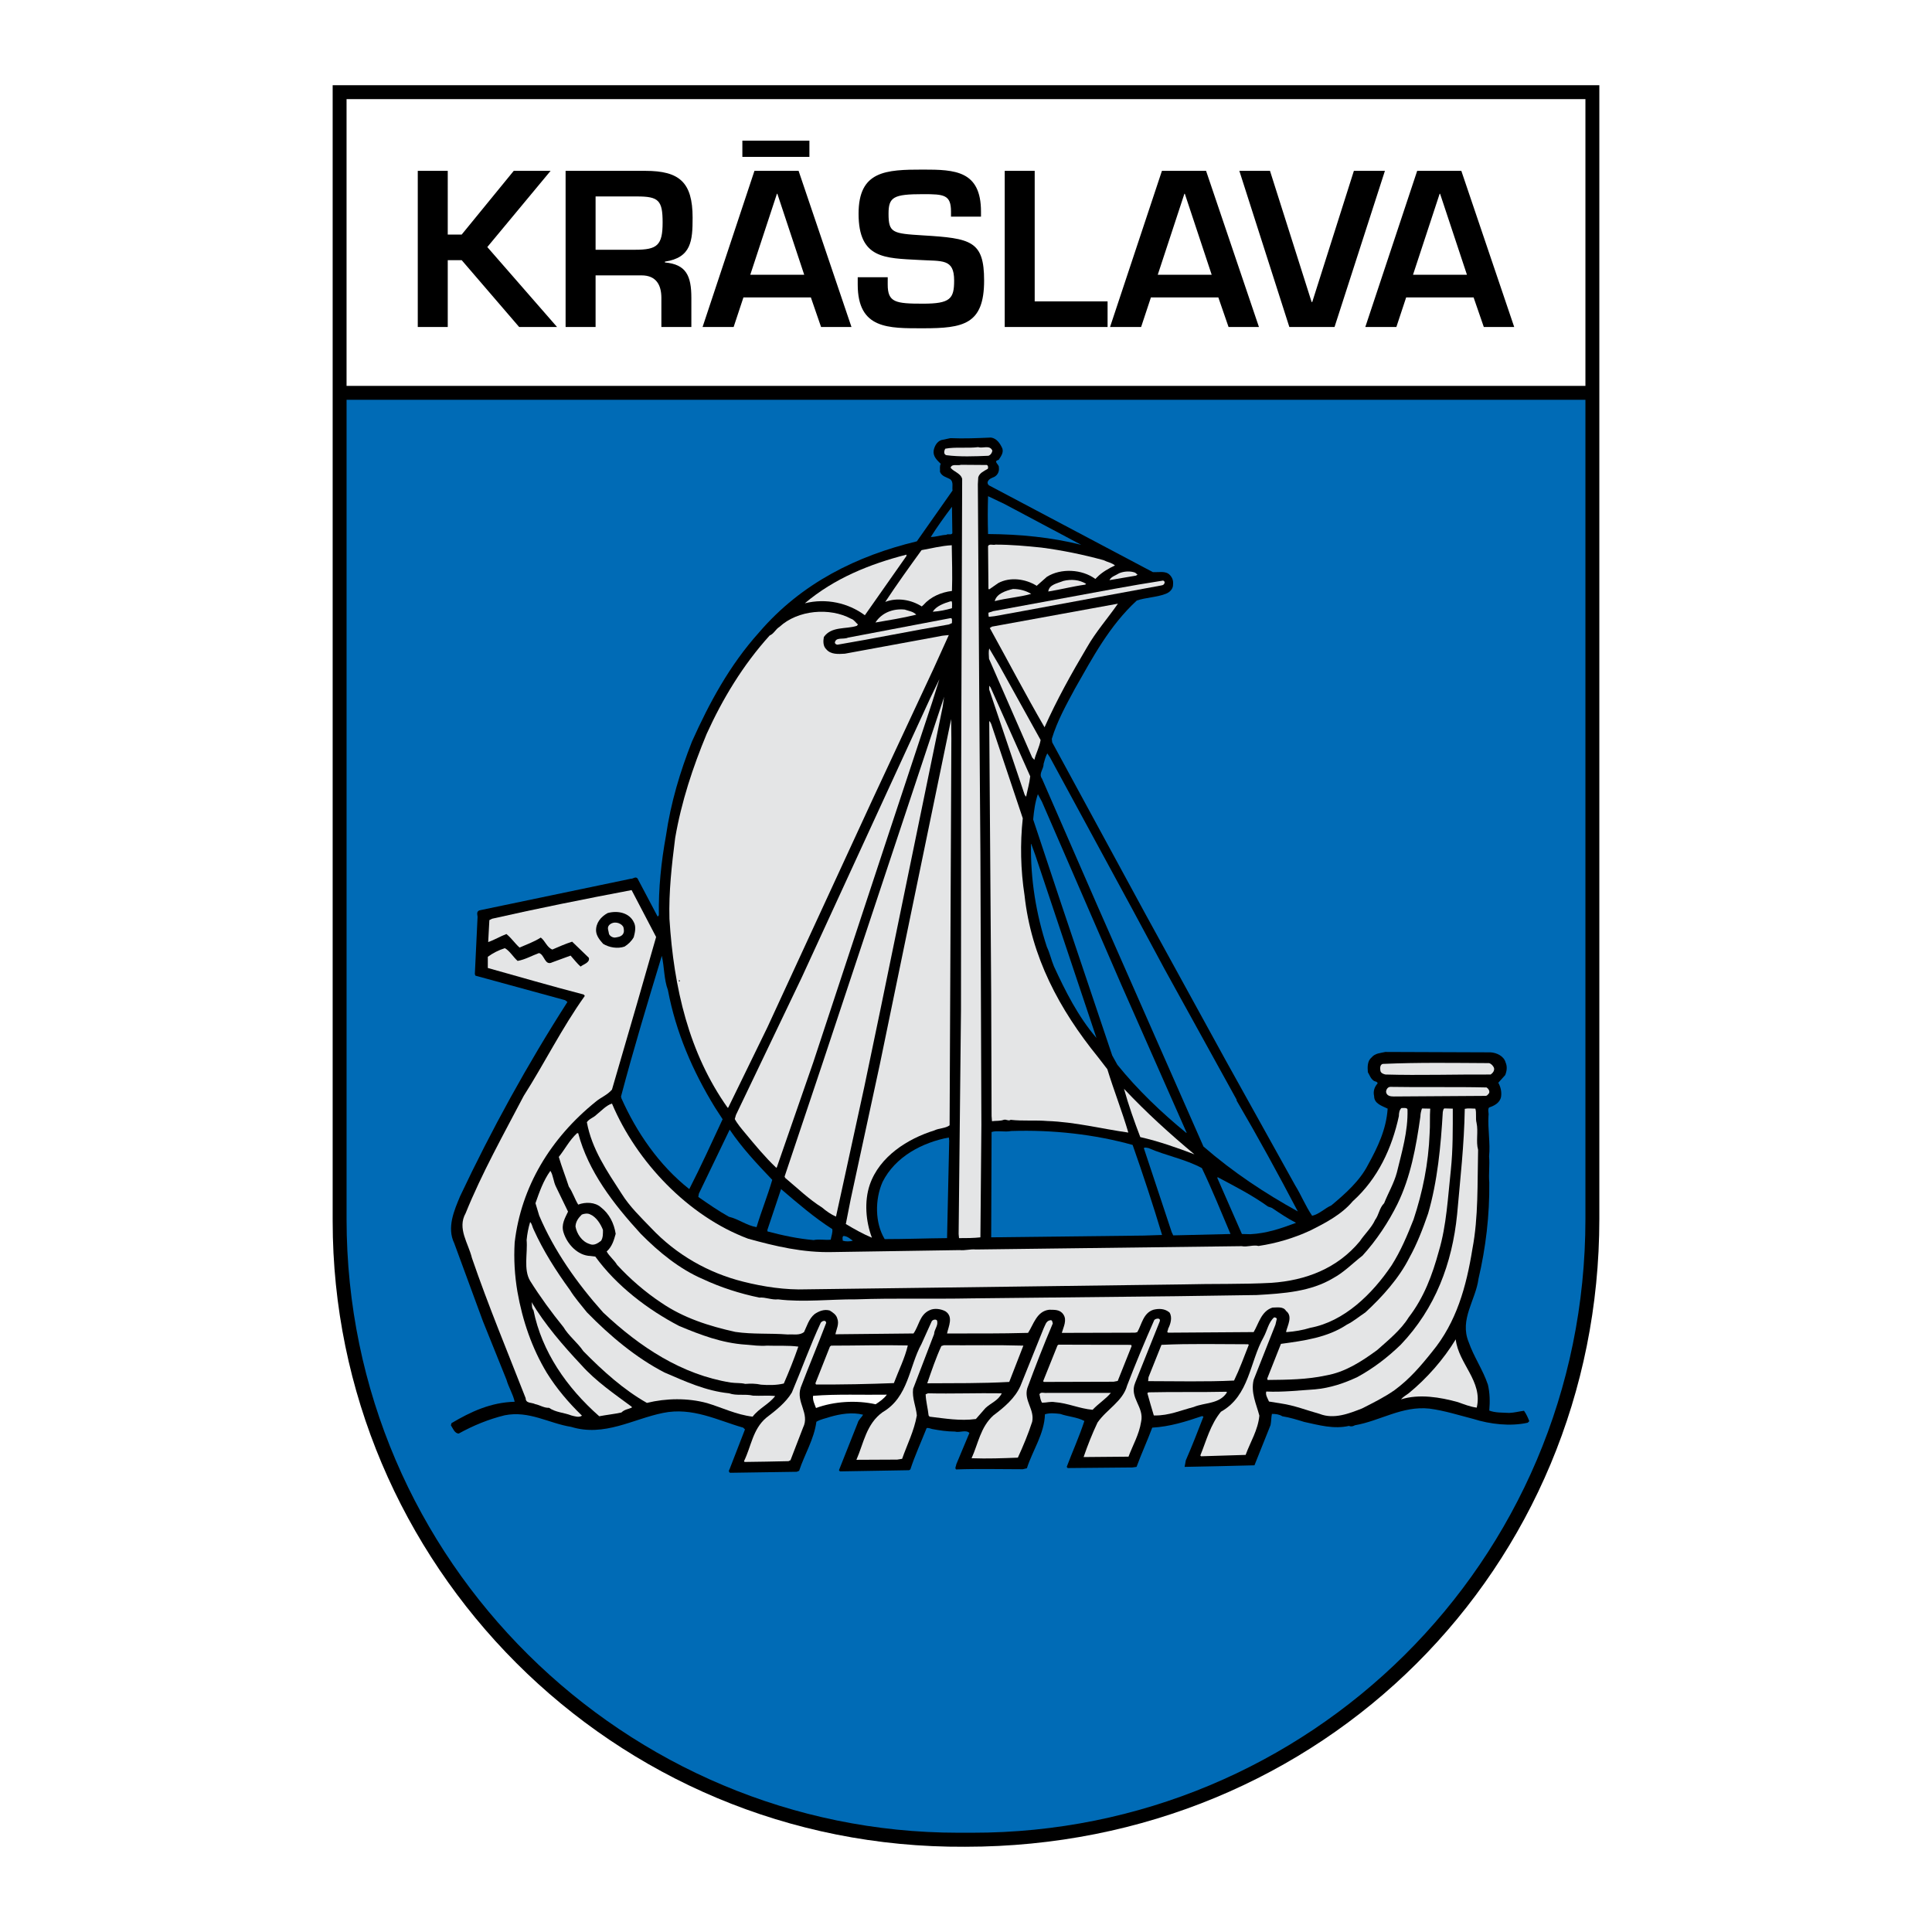 <?xml version="1.0" encoding="utf-8"?>
<!-- Generator: Adobe Illustrator 13.0.0, SVG Export Plug-In . SVG Version: 6.00 Build 14948)  -->
<!DOCTYPE svg PUBLIC "-//W3C//DTD SVG 1.0//EN" "http://www.w3.org/TR/2001/REC-SVG-20010904/DTD/svg10.dtd">
<svg version="1.0" id="Layer_1" xmlns="http://www.w3.org/2000/svg" xmlns:xlink="http://www.w3.org/1999/xlink" x="0px" y="0px"
	 width="192.756px" height="192.756px" viewBox="0 0 192.756 192.756" enable-background="new 0 0 192.756 192.756"
	 xml:space="preserve">
<g>
	<polygon fill-rule="evenodd" clip-rule="evenodd" fill="#FFFFFF" points="0,0 192.756,0 192.756,192.756 0,192.756 0,0 	"/>
	<path fill-rule="evenodd" clip-rule="evenodd" d="M159.566,8.504v113.113c0,34.758-27.533,62.635-63.271,62.635
		c-35.316,0.221-63.105-28.34-63.105-62.42V8.504H159.566L159.566,8.504z"/>
	<polygon fill-rule="evenodd" clip-rule="evenodd" fill="#FFFFFF" points="34.576,38.502 158.178,38.502 158.178,9.888 
		34.576,9.892 34.576,38.502 	"/>
	<path fill-rule="evenodd" clip-rule="evenodd" d="M44.672,17.045h-2.991v15.58h2.991v-6.668h1.392l5.733,6.668h3.781l-6.959-7.977
		l6.315-7.603h-3.677l-5.193,6.356h-1.392V17.045L44.672,17.045z M64.012,27.474c1.434,0,1.974,0.935,1.974,2.243v2.909h2.991
		v-2.909c0-2.202-0.519-3.344-2.638-3.531v-0.083c2.638-0.395,2.763-2.078,2.763-4.383c0-3.531-1.309-4.674-4.715-4.674H56.43v15.58
		h2.992v-5.152H64.012L64.012,27.474z M59.422,24.918V19.6h4.154c2.14,0,2.534,0.395,2.534,2.597c0,2.285-0.54,2.721-2.742,2.721
		H59.422L59.422,24.918z M80.901,29.675l1.018,2.95h3.033l-5.276-15.58h-4.404l-5.176,15.58h3.099l0.977-2.95H80.901L80.901,29.675z
		 M80.236,27.411h-5.38l2.659-8.081h0.041L80.236,27.411L80.236,27.411z M74.066,14.033v1.62h6.689v-1.62H74.066L74.066,14.033z
		 M85.575,27.66v0.727c0,4.47,3.075,4.366,6.523,4.366c4.009,0,6.087-0.377,6.087-4.761c0-3.968-1.309-4.217-6.107-4.508
		c-3.033-0.187-3.428-0.249-3.428-2.16c0-1.662,0.478-1.953,3.448-1.953c2.098,0,2.784,0.062,2.784,1.745v0.499h2.992v-0.499
		c0-4.092-2.597-4.196-5.775-4.196c-3.739,0-6.439,0.125-6.439,4.404c0,4.528,2.659,4.424,6.024,4.612
		c2.326,0.145,3.511-0.167,3.511,2.056c0,1.807-0.374,2.306-3.096,2.306c-2.763,0-3.531-0.125-3.531-1.911V27.66H85.575
		L85.575,27.66z M103.232,17.045h-2.991v15.58h10.262V30.07h-7.271V17.045L103.232,17.045z M121.554,29.675l1.019,2.95h3.032
		l-5.275-15.58h-4.404l-5.177,15.58h3.1l0.977-2.95H121.554L121.554,29.675z M120.89,27.411h-5.38l2.658-8.081h0.042L120.89,27.411
		L120.89,27.411z M135.077,17.045l-4.154,13.087h-0.062l-4.154-13.087h-3.058l4.989,15.58h4.508l5.027-15.58H135.077L135.077,17.045
		z M147.022,29.675l1.018,2.95h3.033l-5.276-15.58h-4.404l-5.176,15.58h3.099l0.976-2.95H147.022L147.022,29.675z M146.357,27.411
		h-5.38l2.658-8.081h0.042L146.357,27.411L146.357,27.411z"/>
	<path fill-rule="evenodd" clip-rule="evenodd" d="M158.178,39.89v81.728c0,34.295-27.692,61.285-61.193,61.234h-1.387
		c-33.022,0-61.021-26.939-61.021-61.234V39.89C82.61,39.89,110.114,39.89,158.178,39.89L158.178,39.89z"/>
	<path fill-rule="evenodd" clip-rule="evenodd" fill="#006BB6" d="M158.178,39.89v81.728c0,34.295-27.692,61.285-61.193,61.234
		h-1.387c-33.022,0-61.021-26.939-61.021-61.234V39.89C82.61,39.89,110.114,39.89,158.178,39.89L158.178,39.89z"/>
	<path fill-rule="evenodd" clip-rule="evenodd" d="M100.007,44.748c0.137,0.431-0.156,0.803-0.372,1.135
		c-0.606,0.137,0.078,0.47,0.02,0.744c0.059,0.392-0.098,0.744-0.431,0.939c-0.254,0.118-0.528,0.196-0.646,0.431
		c-0.117,0.176,0,0.411,0.176,0.47l16.265,8.612c0.568,0.04,1.272-0.156,1.684,0.274c0.274,0.274,0.372,0.606,0.333,0.959
		c0.02,0.45-0.353,0.802-0.744,0.939c-0.92,0.352-1.957,0.352-2.877,0.666c-2.74,2.525-4.404,5.696-6.146,8.749
		c-0.9,1.664-1.801,3.288-2.33,5.05l0.04,0.352l9.355,17.224l7.946,14.484l6.929,12.469c0.627,1.018,1.038,2.074,1.703,3.053
		c0.704-0.156,1.253-0.744,1.918-1.037c1.409-1.176,2.838-2.447,3.66-4.053c0.959-1.742,1.82-3.523,1.957-5.598
		c-0.548-0.273-1.351-0.488-1.351-1.252c-0.117-0.49,0.04-0.92,0.353-1.273c-0.059-0.215-0.273-0.156-0.411-0.273
		c-0.293-0.215-0.392-0.547-0.567-0.842c-0.039-0.508-0.059-1.115,0.372-1.467c0.353-0.432,0.881-0.432,1.37-0.549l10.511,0.039
		c0.606,0.039,1.312,0.371,1.487,0.998c0.195,0.432,0.117,0.9-0.039,1.273l-0.686,0.762c0.235,0.412,0.353,0.92,0.274,1.41
		c-0.117,0.605-0.705,0.9-1.194,1.057c-0.176,0.234,0,0.549-0.059,0.822c-0.078,1.369,0.195,2.74,0.059,4.051
		c0.078,0.881-0.059,1.762,0.02,2.604c0.039,3.27-0.352,6.537-1.076,9.611c-0.274,2.133-1.918,4.051-0.979,6.322
		c0.509,1.467,1.429,2.777,1.918,4.246c0.195,0.822,0.215,1.684,0.137,2.584c0.606,0.234,1.312,0.195,1.997,0.234
		c0.509-0.02,0.998-0.156,1.468-0.215c0.234,0.332,0.392,0.686,0.528,1.037l-0.156,0.156c-1.762,0.393-3.798,0.137-5.402-0.371
		c-1.448-0.373-2.916-0.842-4.404-1.037c-2.72-0.295-4.932,1.232-7.438,1.662c-0.176,0.1-0.372,0.158-0.587,0.061
		c-1.526,0.352-3.015-0.08-4.463-0.393c-0.704-0.215-1.448-0.449-2.192-0.566c-0.312-0.197-0.665-0.236-1.037-0.236
		c-0.078,0.373-0.059,0.725-0.137,1.115l-1.605,4.014c-2.348,0.059-4.618,0.117-6.968,0.156l0.117-0.646
		c0.627-1.428,1.194-2.896,1.762-4.363l-0.137-0.059c-1.604,0.547-3.229,1.057-4.972,1.154c-0.489,1.311-1.076,2.584-1.565,3.914
		l-0.411,0.059l-6.459,0.059l-0.098-0.117c0.567-1.508,1.252-3.014,1.762-4.58c-0.725-0.391-1.625-0.43-2.408-0.705
		c-0.489-0.059-1.076-0.117-1.526,0.039c-0.059,1.957-1.233,3.602-1.801,5.383l-0.411,0.098c-2.113,0-4.482-0.059-6.654,0.02
		c-0.157-0.137,0.02-0.352,0.02-0.508l1.311-3.133c-0.352-0.352-0.958,0-1.448-0.137c-0.744,0-1.546-0.117-2.271-0.254
		c-0.176-0.039-0.352-0.137-0.548-0.098c-0.548,1.389-1.174,2.74-1.625,4.129l-0.137,0.078l-6.89,0.117l-0.098-0.117l1.879-4.736
		c0.079-0.312,0.372-0.508,0.528-0.803c-1.076-0.273-2.27-0.078-3.288,0.217c-0.45,0.156-0.939,0.234-1.37,0.488
		c-0.235,1.762-1.174,3.23-1.722,4.893l-0.235,0.098l-6.616,0.1c-0.157,0-0.196-0.217-0.098-0.334l1.546-3.992l-0.176-0.176
		c-2.545-0.725-5.069-2.076-8.005-1.469c-2.995,0.607-5.853,2.408-9.16,1.391c-2.231-0.354-4.188-1.645-6.635-1.156
		c-1.605,0.393-3.131,1.02-4.58,1.82c-0.411,0-0.587-0.527-0.783-0.822l0.059-0.215c1.918-1.135,3.915-2.074,6.303-2.133
		c-0.157-0.744-0.607-1.449-0.822-2.211l-2.349-5.834l-2.858-7.77c-0.763-1.566,0-3.289,0.587-4.697
		c3.132-6.637,6.694-13.115,10.706-19.377l-0.234-0.178l-8.945-2.445l-0.059-0.156l0.273-5.716c-0.02-0.235-0.137-0.528,0.196-0.646
		l15.09-3.151c0.235,0.02,0.45-0.254,0.666-0.039l2.016,3.817l0.118-0.137c-0.039-2.721,0.235-5.324,0.705-7.907
		c0.489-3.347,1.409-6.4,2.603-9.434c1.723-3.836,3.739-7.594,6.694-10.882c4.247-4.952,9.806-7.653,15.736-9.082l3.562-5.069
		c-0.059-0.352,0.117-0.841-0.215-1.115c-0.352-0.215-0.842-0.274-1.037-0.744c0.02-0.235-0.059-0.587,0.078-0.802
		c-0.372-0.372-0.802-0.744-0.705-1.351c0.079-0.392,0.293-0.842,0.744-1.018l0.92-0.196c1.351,0.059,2.682,0,4.051-0.059
		C99.439,43.729,99.791,44.258,100.007,44.748L100.007,44.748z"/>
	<path fill-rule="evenodd" clip-rule="evenodd" fill="#E4E5E6" d="M99.009,44.963c-0.039,0.235-0.177,0.431-0.392,0.509
		c-1.351,0.059-2.877,0.118-4.208-0.059c-0.294-0.098-0.215-0.45-0.098-0.646c1.018-0.196,2.212-0.02,3.288-0.157
		C98.049,44.767,98.754,44.356,99.009,44.963L99.009,44.963z"/>
	<path fill-rule="evenodd" clip-rule="evenodd" fill="#E4E5E6" d="M98.461,46.392c0.137,0.059,0.156,0.313,0.078,0.392
		c-0.372,0.215-0.822,0.411-0.94,0.842L97.56,48.31l0.157,23.859l0.098,12.977l0.098,27.089l-0.098,11.215
		c-0.685,0.078-1.448,0.078-2.133,0.078l-0.039-0.41l0.235-22.352l0.02-24.624l0.098-28.361c-0.137-0.567-0.842-0.705-1.155-1.115
		c0.118-0.431,0.685-0.176,1.038-0.294L98.461,46.392L98.461,46.392z"/>
	<path fill-rule="evenodd" clip-rule="evenodd" fill="#006BB6" d="M107.875,54.358c-2.937-0.744-6.106-1.057-9.297-1.077
		c-0.039-1.331-0.039-2.486,0-3.777l1.644,0.783L107.875,54.358L107.875,54.358z"/>
	<path fill-rule="evenodd" clip-rule="evenodd" fill="#006BB6" d="M95.016,53.203c-0.118,0.215-0.45,0.02-0.606,0.156
		c-0.509,0.02-1.038,0.216-1.546,0.216c0.626-0.999,1.39-2.055,2.114-3.015L95.016,53.203L95.016,53.203z"/>
	<path fill-rule="evenodd" clip-rule="evenodd" fill="#E4E5E6" d="M103.901,54.632c2.095,0.274,4.188,0.705,6.186,1.252
		c0.392,0.196,0.821,0.255,1.154,0.528c-0.606,0.294-1.292,0.666-1.8,1.194l-0.157,0.157c-1.331-0.979-3.425-1.096-4.835-0.215
		l-1.018,0.9c-1.076-0.685-2.642-0.92-3.836-0.274l-0.9,0.626l-0.078-0.039l-0.039-4.267c0.098-0.274,0.509-0.078,0.744-0.156
		C100.907,54.338,102.375,54.475,103.901,54.632L103.901,54.632z"/>
	<path fill-rule="evenodd" clip-rule="evenodd" fill="#E4E5E6" d="M94.957,54.397c0.02,1.468,0.078,3.034,0.02,4.561
		c-1.077,0.137-2.114,0.567-2.857,1.409l-0.157,0.137c-1.038-0.666-2.447-0.92-3.641-0.45c1.135-1.723,2.388-3.465,3.621-5.167
		C92.941,54.71,93.9,54.456,94.957,54.397L94.957,54.397z"/>
	<path fill-rule="evenodd" clip-rule="evenodd" fill="#E4E5E6" d="M90.436,55.473l-4.149,5.911c-1.664-1.233-3.856-1.722-5.99-1.194
		c2.936-2.486,6.479-3.915,10.139-4.854V55.473L90.436,55.473z"/>
	<path fill-rule="evenodd" clip-rule="evenodd" fill="#E4E5E6" d="M113.492,57.333l-0.156,0.098l-2.643,0.45
		c0.156-0.352,0.626-0.47,0.959-0.685c0.45-0.196,1.116-0.254,1.605-0.059C113.336,57.215,113.414,57.254,113.492,57.333
		L113.492,57.333z"/>
	<path fill-rule="evenodd" clip-rule="evenodd" fill="#E4E5E6" d="M108.364,58.253l-0.098,0.078
		c-1.272,0.176-2.447,0.489-3.68,0.685c0.078-0.705,0.939-0.822,1.507-1.057C106.896,57.764,107.699,57.842,108.364,58.253
		L108.364,58.253z"/>
	<path fill-rule="evenodd" clip-rule="evenodd" fill="#E4E5E6" d="M116.193,58.038c0.02,0.235-0.137,0.353-0.333,0.372
		l-15.031,2.779c-0.744,0.118-1.409,0.294-2.173,0.353c-0.039-0.098-0.039-0.274-0.039-0.411l0.47-0.156l12.115-2.231
		c1.605-0.293,3.21-0.568,4.854-0.822L116.193,58.038L116.193,58.038z"/>
	<path fill-rule="evenodd" clip-rule="evenodd" fill="#E4E5E6" d="M102.884,59.251c-1.155,0.333-2.446,0.411-3.641,0.724
		c0.196-0.764,1.116-1.037,1.82-1.213C101.748,58.762,102.355,58.938,102.884,59.251L102.884,59.251z"/>
	<path fill-rule="evenodd" clip-rule="evenodd" fill="#E4E5E6" d="M94.957,59.995c0.059,0.215,0.02,0.469,0.02,0.685
		c-0.587,0.176-1.252,0.313-1.918,0.353c0.352-0.568,1.115-0.842,1.761-1.037H94.957L94.957,59.995z"/>
	<path fill-rule="evenodd" clip-rule="evenodd" fill="#E4E5E6" d="M108.442,64.594c-1.546,2.603-3.014,5.246-4.228,7.966
		c-1.898-3.269-3.641-6.616-5.461-9.904l0.216-0.137l12.565-2.29C110.576,61.62,109.304,63.068,108.442,64.594L108.442,64.594z"/>
	<path fill-rule="evenodd" clip-rule="evenodd" fill="#E4E5E6" d="M91.414,61.326c-1.331,0.333-2.721,0.548-4.071,0.783
		c0.626-0.979,1.762-1.41,2.916-1.292C90.631,60.954,91.101,60.993,91.414,61.326L91.414,61.326z"/>
	<path fill-rule="evenodd" clip-rule="evenodd" fill="#E4E5E6" d="M85.601,62.304l-0.118,0.137c-1.076,0.353-2.524,0.02-3.288,1.116
		c-0.078,0.411-0.078,0.919,0.235,1.213c0.45,0.548,1.214,0.489,1.859,0.45l9.474-1.742c0.274-0.078,0.626-0.078,0.9-0.117
		l-1.526,3.366l-6.048,12.958l-10.53,22.821l-3.895,7.986l-0.059,0.039c-3.875-5.461-5.382-11.959-5.813-18.849
		c-0.078-2.701,0.235-5.421,0.568-8.063c0.626-3.641,1.762-7.066,3.151-10.413c1.585-3.484,3.622-6.87,6.283-9.806
		c0.431-0.176,0.567-0.606,0.979-0.861c1.82-1.684,5.011-1.958,7.144-0.803C85.229,61.834,85.386,62.148,85.601,62.304
		L85.601,62.304z"/>
	<path fill-rule="evenodd" clip-rule="evenodd" fill="#E4E5E6" d="M94.918,61.678c0.117,0.137,0.039,0.333,0.059,0.489l-0.313,0.137
		c-3.699,0.626-7.378,1.39-11.098,2.016c-0.117,0-0.215-0.059-0.274-0.176c0.059-0.626,0.861-0.313,1.312-0.528L94.8,61.678H94.918
		L94.918,61.678z"/>
	<path fill-rule="evenodd" clip-rule="evenodd" fill="#E4E5E6" d="M103.823,73.833c-0.117,0.705-0.47,1.331-0.626,1.977
		l-0.216-0.235l-4.306-9.845c-0.02-0.333-0.059-0.705,0.02-1.037l1.037,1.761L103.823,73.833L103.823,73.833z"/>
	<path fill-rule="evenodd" clip-rule="evenodd" fill="#E4E5E6" d="M88.674,83.149l-7.535,22.841l-3.641,10.492l-0.059,0.02
		c-1.135-1.078-2.094-2.252-3.073-3.426c-0.372-0.451-0.783-0.92-1.057-1.43l0.118-0.41l6.557-13.701l12.84-27.911l0.9-1.859
		l-0.705,2.251L88.674,83.149L88.674,83.149z"/>
	<path fill-rule="evenodd" clip-rule="evenodd" fill="#E4E5E6" d="M102.786,77.454c-0.078,0.705-0.274,1.351-0.411,2.036
		l-0.137-0.176l-3.543-10.511v-0.391l0.137,0.176L102.786,77.454L102.786,77.454z"/>
	<path fill-rule="evenodd" clip-rule="evenodd" fill="#E4E5E6" d="M87.852,100.666l-1.625,7.791l-2.094,9.609l-0.724,3.309
		c-0.489-0.195-0.979-0.549-1.39-0.9c-1.292-0.803-2.486-1.957-3.68-2.955l-0.059-0.137l3.738-11.158l12.115-36.502l0.059-0.215
		l-0.137,0.998L87.852,100.666L87.852,100.666z"/>
	<path fill-rule="evenodd" clip-rule="evenodd" fill="#E4E5E6" d="M94.742,112.273c-0.411,0.312-1.037,0.273-1.526,0.51
		c-2.643,0.822-5.461,2.582-6.44,5.42c-0.567,1.684-0.391,3.68,0.215,5.285c-0.881-0.371-1.761-0.861-2.603-1.369l0.489-2.486
		l2.897-13.408l2.231-10.803l4.893-23.683v-0.02l0.02,1.958L94.742,112.273L94.742,112.273z"/>
	<path fill-rule="evenodd" clip-rule="evenodd" fill="#E4E5E6" d="M102.042,81.642c-0.273,2.525-0.215,5.148,0.177,7.692
		c0.665,6.106,3.444,11.351,7.34,16.148l0.92,1.193c0.646,2.113,1.468,4.189,2.094,6.322c-2.643-0.373-5.304-1.057-8.084-1.154
		c-1.135-0.1-2.466,0.02-3.659-0.119c-0.216,0.158-0.431-0.078-0.686,0c-0.353,0.139-0.782,0.08-1.174,0.139l-0.04-0.51
		l-0.039-12.096l-0.195-27.226l0.039-0.098l0.156,0.294L102.042,81.642L102.042,81.642z"/>
	<path fill-rule="evenodd" clip-rule="evenodd" fill="#006BB6" d="M113.003,90.763l3.19,5.931l7.203,13.054l-0.039,0.02
		c2.133,3.641,4.169,7.359,6.126,11.098c-3.288-1.82-6.439-3.895-9.415-6.479L109.5,90.391l-5.54-12.703
		c-0.371-0.509,0.177-0.939,0.157-1.468c0.098-0.353,0.195-0.724,0.371-1.057l0.274,0.411L113.003,90.763L113.003,90.763z"/>
	<path fill-rule="evenodd" clip-rule="evenodd" fill="#006BB6" d="M111.888,98.279l6.498,14.719l-0.02,0.039
		c-2.446-1.996-4.894-4.326-6.89-6.812l-0.509-0.92l-5.089-15.129l-2.799-8.416c0.078-0.861,0.195-1.723,0.47-2.525l0.41,0.763
		L111.888,98.279L111.888,98.279z"/>
	<path fill-rule="evenodd" clip-rule="evenodd" fill="#006BB6" d="M109.382,103.525v0.02c-1.84-2.154-3.092-4.66-4.228-7.125
		c-0.274-0.646-0.411-1.331-0.705-1.938c-1.076-3.289-1.644-6.733-1.585-10.276l0.02-0.02l0.411,1.135L109.382,103.525
		L109.382,103.525z"/>
	<path fill-rule="evenodd" clip-rule="evenodd" fill="#E4E5E6" d="M65.461,93.484l-1.938,6.752l-2.467,8.475
		c-0.469,0.549-1.096,0.764-1.604,1.193c-4.541,3.66-7.458,8.516-8.103,14.055c-0.098,1.682,0,3.287,0.274,4.912
		c0.509,2.896,1.448,5.637,2.936,8.104c0.959,1.547,2.173,2.975,3.504,4.266c-0.294,0.217-0.724,0.061-1.057-0.02
		c-0.744-0.293-1.546-0.293-2.231-0.762c-0.509,0.02-0.9-0.275-1.39-0.373c-0.313-0.176-0.939-0.039-0.939-0.588
		c-1.82-4.656-3.738-9.258-5.363-13.994c-0.352-1.467-1.487-2.936-0.626-4.461c1.625-4.014,3.777-7.85,5.794-11.705
		c2.094-3.289,3.797-6.754,6.087-9.963c0-0.078-0.117-0.176-0.196-0.176c-3.171-0.822-6.322-1.742-9.473-2.623V95.46
		c0.509-0.372,1.077-0.666,1.703-0.861c0.489,0.273,0.842,0.9,1.272,1.272c0.763-0.137,1.429-0.529,2.133-0.783
		c0.568,0.156,0.568,1.311,1.331,0.919l1.82-0.666c0.352,0.392,0.646,0.783,0.998,1.096c0.274-0.234,0.959-0.391,0.822-0.88
		l-1.664-1.605c-0.685,0.215-1.331,0.509-1.977,0.783c-0.548-0.215-0.705-0.861-1.155-1.194c-0.666,0.431-1.409,0.685-2.114,0.998
		c-0.469-0.411-0.782-0.92-1.311-1.351c-0.626,0.235-1.194,0.587-1.82,0.803l0.118-2.192l0.274-0.137
		c4.58-1.037,9.258-1.977,13.916-2.857L65.461,93.484L65.461,93.484z"/>
	<path fill-rule="evenodd" clip-rule="evenodd" d="M63.249,92.035c0.235,0.451,0.098,1.018-0.02,1.468
		c-0.215,0.391-0.567,0.724-0.919,0.939c-0.686,0.235-1.527,0.098-2.134-0.274c-0.313-0.352-0.666-0.763-0.705-1.272
		c-0.039-0.802,0.47-1.429,1.155-1.801C61.625,90.822,62.799,91.057,63.249,92.035L63.249,92.035z"/>
	<path fill-rule="evenodd" clip-rule="evenodd" fill="#E4E5E6" d="M62.192,92.486c0.059,0.234,0.118,0.528-0.079,0.763
		c-0.195,0.216-0.489,0.255-0.763,0.294c-0.235,0-0.489-0.137-0.587-0.353c-0.039-0.333-0.235-0.626,0.02-0.9
		C61.194,91.879,61.918,92.016,62.192,92.486L62.192,92.486z"/>
	<path fill-rule="evenodd" clip-rule="evenodd" fill="#006BB6" d="M66.635,98.768c0.802,4.229,2.466,8.084,4.698,11.725l0.763,1.174
		c-1.096,2.35-2.153,4.678-3.327,6.969c-3.034-2.389-5.285-5.715-6.772-9.062l-0.039-0.176c1.252-4.736,2.662-9.395,4.071-14.034
		C66.283,96.479,66.244,97.73,66.635,98.768L66.635,98.768z"/>
	<path fill-rule="evenodd" clip-rule="evenodd" d="M67.849,97.887c-0.059,0.02-0.078,0.02-0.137,0l0.039-0.098
		C67.829,97.809,67.829,97.809,67.849,97.887L67.849,97.887z"/>
	<path fill-rule="evenodd" clip-rule="evenodd" fill="#E4E5E6" d="M148.566,106.068c0.216,0.059,0.411,0.273,0.489,0.471
		c0.078,0.293-0.137,0.527-0.332,0.666c-3.406-0.02-7.125,0.098-10.491,0c-0.196-0.039-0.47-0.139-0.509-0.373
		s-0.059-0.607,0.234-0.686C141.579,105.99,144.945,106.049,148.566,106.068L148.566,106.068z"/>
	<path fill-rule="evenodd" clip-rule="evenodd" fill="#E4E5E6" d="M148.312,108.496c0.215,0.137,0.332,0.371,0.254,0.566
		c-0.117,0.139-0.195,0.295-0.411,0.275l-9.101,0.059c-0.333,0-0.705-0.059-0.764-0.451c0-0.234,0.156-0.488,0.411-0.508
		C142.01,108.496,145.103,108.418,148.312,108.496L148.312,108.496z"/>
	<path fill-rule="evenodd" clip-rule="evenodd" fill="#E4E5E6" d="M119.168,115.17c-1.741-0.666-3.522-1.291-5.401-1.723
		c-0.606-1.584-1.175-3.189-1.625-4.814C114.373,111.002,116.702,113.115,119.168,115.17L119.168,115.17z"/>
	<path fill-rule="evenodd" clip-rule="evenodd" fill="#E4E5E6" d="M61.057,110.102c2.447,5.812,7.614,11.254,13.584,13.484
		c2.701,0.744,5.441,1.41,8.456,1.332l12.644-0.195c0.568,0.059,1.057-0.119,1.625-0.061l26.521-0.332
		c0.528,0.117,1.135-0.156,1.683-0.02c1.82-0.273,3.504-0.783,5.129-1.527c1.526-0.762,3.15-1.604,4.267-2.936
		c2.524-2.27,3.914-5.324,4.6-8.494c0-0.312,0.059-0.627,0.254-0.803c0.177,0,0.568-0.059,0.607,0.137
		c0.059,2.213-0.568,4.248-1.058,6.283c-0.293,1.096-0.861,2.035-1.272,3.072c-0.489,0.49-0.509,1.137-0.899,1.664
		c-0.353,0.783-1.058,1.43-1.527,2.135c-2.25,2.719-5.401,3.914-8.827,4.148c-2.877,0.156-5.892,0.078-8.827,0.156L92.51,128.48
		l-12.037,0.156c-2.094,0.078-4.306-0.254-6.322-0.764c-3.445-0.861-6.655-2.662-9.199-5.363c-1.038-1.076-2.133-2.133-2.917-3.387
		c-1.468-2.27-2.995-4.48-3.484-7.162c0.274-0.373,0.646-0.432,0.959-0.744C60,110.826,60.489,110.277,61.057,110.102
		L61.057,110.102z"/>
	<path fill-rule="evenodd" clip-rule="evenodd" fill="#E4E5E6" d="M142.694,110.609c-0.059,0.783,0,1.664-0.059,2.467
		c-0.117,3.033-0.704,5.871-1.604,8.592c-0.626,1.586-1.272,3.133-2.192,4.58c-1.938,2.877-4.736,5.598-8.103,6.225
		c-0.744,0.234-1.566,0.371-2.35,0.43l-0.078-0.02c0.138-0.625,0.705-1.564,0-2.094c-0.273-0.469-0.9-0.332-1.351-0.332
		c-1.115,0.352-1.37,1.584-1.879,2.445l-8.514,0.059c-0.216-0.039,0-0.254-0.02-0.391c0.234-0.449,0.45-1.135,0.137-1.625
		c-0.47-0.391-1.037-0.41-1.604-0.273c-1.019,0.332-1.155,1.449-1.605,2.23l-0.215,0.059l-7.32,0.02
		c0.156-0.566,0.548-1.271,0.156-1.838c-0.353-0.529-0.92-0.451-1.409-0.471c-1.253,0.137-1.565,1.469-2.113,2.309
		c-2.721,0.078-5.461,0.059-8.084,0.059c0.137-0.684,0.665-1.662-0.157-2.211c-0.431-0.234-1.115-0.352-1.605-0.098
		c-0.979,0.451-1.037,1.547-1.585,2.309l-7.79,0.08c0.098-0.51,0.411-1.039,0.176-1.605c-0.098-0.352-0.45-0.588-0.744-0.764
		c-0.548-0.156-1.077,0.059-1.507,0.352c-0.587,0.49-0.763,1.195-1.057,1.801c-0.47,0.354-1.038,0.197-1.625,0.236
		c-1.82-0.139-3.483,0-5.226-0.256c-2.642-0.586-5.167-1.389-7.398-2.916c-1.565-1.037-3.112-2.367-4.404-3.777
		c-0.274-0.469-0.763-0.842-1.038-1.33c0.548-0.49,0.725-1.137,0.9-1.762c-0.156-1.018-0.626-1.996-1.468-2.643
		c-0.587-0.529-1.546-0.549-2.271-0.273c-0.352-0.568-0.548-1.234-0.939-1.801c-0.313-0.979-0.705-1.957-0.998-2.957
		c0.626-0.781,1.057-1.662,1.82-2.367h0.117c0.998,3.797,3.503,7.047,6.244,10.041c1.82,1.84,3.856,3.502,6.166,4.502
		c1.801,0.842,3.68,1.447,5.657,1.859c0.626-0.059,1.233,0.254,1.879,0.176c2.485,0.312,5.285-0.02,7.77,0
		c3.875-0.137,7.555-0.02,11.509-0.098l20.473-0.217l8.005-0.117c2.701-0.156,5.383-0.332,7.653-1.703
		c1.018-0.547,1.918-1.467,2.896-2.23c1.39-1.527,2.583-3.326,3.483-5.146c1.312-2.682,1.859-5.678,2.29-8.73
		c0-0.293,0.079-0.566,0.157-0.803L142.694,110.609L142.694,110.609z"/>
	<path fill-rule="evenodd" clip-rule="evenodd" fill="#E4E5E6" d="M144.945,110.609c0,2.035,0.02,4.072-0.195,6.127
		c-0.294,2.701-0.431,5.539-1.194,8.084c-0.646,2.367-1.487,4.639-3.014,6.615c-0.764,1.252-2.075,2.309-3.151,3.268
		c-1.586,1.156-3.19,2.193-5.089,2.525c-1.898,0.412-3.855,0.432-5.833,0.451l-0.039-0.139l1.37-3.463
		c2.31-0.314,4.639-0.627,6.577-1.918c0.646-0.314,1.213-0.803,1.84-1.215c1.683-1.545,3.366-3.424,4.384-5.441
		c0.783-1.408,1.351-2.896,1.879-4.422c0.939-3.211,1.272-6.754,1.468-10.139c0.039-0.117,0.039-0.393,0.235-0.354
		C144.437,110.609,144.711,110.59,144.945,110.609L144.945,110.609z"/>
	<path fill-rule="evenodd" clip-rule="evenodd" fill="#E4E5E6" d="M147.196,110.609c0.138,0.412,0,0.979,0.118,1.41
		c0.195,0.881-0.079,1.859,0.156,2.701c-0.078,3.287,0.039,6.713-0.567,9.883c-0.607,3.758-1.586,7.32-4.032,10.277
		c-1.155,1.447-2.251,2.721-3.738,3.816c-1.038,0.723-2.153,1.271-3.229,1.82c-1.292,0.508-2.818,1.115-4.248,0.547
		c-1.271-0.352-2.505-0.842-3.836-1.037l-1.213-0.195c-0.138-0.334-0.372-0.646-0.274-0.998c1.645,0.078,3.288-0.117,4.854-0.215
		c1.526-0.139,2.916-0.607,4.247-1.234c1.546-0.842,2.994-1.938,4.325-3.229c3.445-3.621,5.128-8.104,5.617-12.996
		c0.313-3.543,0.705-6.93,0.764-10.531C146.473,110.551,146.845,110.609,147.196,110.609L147.196,110.609z"/>
	<path fill-rule="evenodd" clip-rule="evenodd" fill="#006BB6" d="M77.048,117.715c-0.47,1.605-1.096,3.15-1.566,4.717
		c-0.979-0.156-1.781-0.803-2.76-1.037c-1.057-0.588-2.036-1.271-3.053-1.977l0.059-0.334l3.073-6.381
		C74.014,114.504,75.462,116.051,77.048,117.715L77.048,117.715z"/>
	<path fill-rule="evenodd" clip-rule="evenodd" fill="#006BB6" d="M113.003,114.23c1.037,2.955,2.035,5.971,2.937,8.984
		l-1.801,0.059l-15.248,0.176l0.039-10.51c0.588-0.178,1.292,0.039,1.958-0.098C105.037,112.703,109.206,113.174,113.003,114.23
		L113.003,114.23z"/>
	<path fill-rule="evenodd" clip-rule="evenodd" fill="#006BB6" d="M94.703,113.801l-0.215,9.727
		c-2.134,0.02-4.149,0.098-6.224,0.098c-0.979-1.623-0.979-3.953-0.215-5.695c1.272-2.545,3.993-3.953,6.615-4.443L94.703,113.801
		L94.703,113.801z"/>
	<path fill-rule="evenodd" clip-rule="evenodd" fill="#006BB6" d="M114.588,114.543c1.742,0.764,3.66,1.098,5.324,1.998
		c1.037,2.172,1.918,4.363,2.857,6.576l-5.715,0.137l-0.156-0.332l-2.78-8.379C114.236,114.445,114.451,114.523,114.588,114.543
		L114.588,114.543z"/>
	<path fill-rule="evenodd" clip-rule="evenodd" fill="#E4E5E6" d="M55.479,118.42l1.194,2.465c-0.293,0.627-0.705,1.273-0.45,2.076
		c0.352,1.154,1.409,2.309,2.681,2.348l0.489,0.059c2.114,2.916,5.246,5.305,8.377,6.93c2.114,0.881,4.247,1.701,6.635,1.859
		c0.705,0.059,1.429,0.156,2.114,0.098c1.018,0.039,2.153-0.039,3.131,0.098c-0.411,1.193-0.919,2.467-1.448,3.68
		c-0.724,0.176-1.526,0.176-2.271,0.117c-0.528-0.117-1.037-0.117-1.585-0.078c-0.43-0.117-0.919-0.059-1.448-0.137
		c-4.854-0.783-9.023-3.504-12.722-6.988c-2.623-2.936-4.893-6.164-6.381-9.668l-0.372-1.234c0.392-1.115,0.783-2.25,1.488-3.229
		C55.205,117.264,55.205,117.891,55.479,118.42L55.479,118.42z"/>
	<path fill-rule="evenodd" clip-rule="evenodd" fill="#006BB6" d="M126.508,120.377l0.392,0.137
		c0.783,0.529,1.566,1.057,2.407,1.488c-1.468,0.547-2.936,1.057-4.561,1.135l-0.841-0.02l-2.447-5.578l0.02-0.098
		C123.2,118.361,124.903,119.223,126.508,120.377L126.508,120.377z"/>
	<path fill-rule="evenodd" clip-rule="evenodd" fill="#006BB6" d="M83.037,122.627c0.059,0.334-0.098,0.705-0.157,1.057
		c-0.567,0.059-1.174-0.078-1.703,0.039c-1.585-0.137-3.112-0.469-4.6-0.861l-0.02-0.137l1.37-4.09
		C79.573,120.043,81.256,121.492,83.037,122.627L83.037,122.627z"/>
	<path fill-rule="evenodd" clip-rule="evenodd" fill="#E4E5E6" d="M60.157,122.705c0,0.354,0.02,0.783-0.196,1.096
		c-0.313,0.236-0.705,0.51-1.135,0.314c-0.763-0.234-1.272-0.998-1.409-1.742c0.02-0.49,0.274-0.842,0.626-1.193
		c0.235-0.098,0.587-0.156,0.841-0.02C59.511,121.434,59.922,122.119,60.157,122.705L60.157,122.705z"/>
	<path fill-rule="evenodd" clip-rule="evenodd" fill="#E4E5E6" d="M53.248,122.686c0.959,2.115,2.212,4.092,3.621,6.029
		c0.47,0.764,1.096,1.467,1.683,2.211c2.29,2.35,4.932,4.561,7.75,6.01c2.055,0.881,4.111,1.84,6.439,2.074
		c0.764,0.273,1.585,0.039,2.388,0.234c0.744,0.039,1.527-0.039,2.211,0.039c-0.626,0.822-1.585,1.195-2.25,2.057
		c-1.644-0.197-3.034-0.9-4.541-1.352c-1.938-0.529-4.091-0.49-6.009-0.02c-2.31-1.311-4.384-3.17-6.342-5.166
		c-0.567-0.842-1.487-1.547-1.977-2.389c-1.194-1.469-2.349-3.053-3.328-4.619c-0.685-1.135-0.235-2.779-0.352-4.072
		c0.059-0.625,0.176-1.232,0.352-1.801C53.091,122.119,53.11,122.432,53.248,122.686L53.248,122.686z"/>
	<path fill-rule="evenodd" clip-rule="evenodd" fill="#006BB6" d="M85.087,123.785c-0.325,0.09-0.709,0.09-1.005,0
		c0-0.117-0.088-0.414,0.088-0.473C84.555,123.342,84.792,123.578,85.087,123.785L85.087,123.785z"/>
	<path fill-rule="evenodd" clip-rule="evenodd" fill="#E4E5E6" d="M58.004,136.191c1.448,1.625,3.288,2.877,5.03,4.168v0.08
		c-0.352,0.156-0.724,0.176-1.037,0.488c-0.724,0.156-1.488,0.234-2.212,0.373c-3.249-2.859-5.735-6.459-6.557-10.57
		c-0.215-0.254-0.118-0.529-0.196-0.822C54.344,132.121,56.183,134.254,58.004,136.191L58.004,136.191z"/>
	<path fill-rule="evenodd" clip-rule="evenodd" fill="#E4E5E6" d="M127.389,131.572l-0.137,0.588l-2.173,5.5
		c-0.312,1.271,0.274,2.445,0.568,3.58c-0.138,1.449-0.901,2.623-1.37,3.916l-4.443,0.137l-0.078-0.078
		c0.606-1.488,0.998-3.074,2.055-4.365c2.857-1.605,2.857-4.951,4.267-7.457c0.353-0.646,0.471-1.449,1.038-1.957
		C127.213,131.436,127.33,131.455,127.389,131.572L127.389,131.572z"/>
	<path fill-rule="evenodd" clip-rule="evenodd" fill="#E4E5E6" d="M115.704,131.846l-2.446,6.107
		c-0.627,1.506,0.939,2.406,0.587,3.914c-0.195,1.252-0.822,2.311-1.253,3.465l-4.482,0.039c0.411-1.193,0.861-2.33,1.391-3.445
		c0.92-1.33,2.524-2.113,2.955-3.699c0.842-2.191,1.742-4.344,2.701-6.518C115.254,131.553,115.841,131.416,115.704,131.846
		L115.704,131.846z"/>
	<path fill-rule="evenodd" clip-rule="evenodd" fill="#E4E5E6" d="M93.508,131.846c0.079,0.451-0.293,0.783-0.313,1.254
		l-2.094,5.461c-0.117,0.938,0.293,1.76,0.372,2.66c-0.274,1.547-0.959,2.879-1.468,4.326l-0.49,0.078l-4.071,0.02
		c0.725-1.645,0.979-3.582,2.623-4.756c2.583-1.508,2.623-4.541,3.875-6.811l0.998-2.213
		C93.019,131.631,93.508,131.553,93.508,131.846L93.508,131.846z"/>
	<path fill-rule="evenodd" clip-rule="evenodd" fill="#E4E5E6" d="M105.037,132.041c-0.9,2.115-1.742,4.287-2.545,6.461
		c-0.352,1.252,0.744,2.113,0.489,3.346c-0.391,1.213-0.9,2.428-1.429,3.582c-1.507,0.059-3.033,0.117-4.619,0.059
		c0.665-1.449,0.88-3.092,2.172-4.268c1.096-0.82,2.173-1.74,2.701-2.936l2.31-5.734c0.156-0.293,0.234-0.744,0.626-0.822
		C105.018,131.65,104.979,131.904,105.037,132.041L105.037,132.041z"/>
	<path fill-rule="evenodd" clip-rule="evenodd" fill="#E4E5E6" d="M82.43,131.982c-0.822,2.174-1.722,4.287-2.544,6.459
		c-0.489,1.469,0.939,2.584,0.234,3.994l-1.252,3.248l-0.196,0.098c-1.448,0.039-3.014,0.059-4.384,0.078l-0.059-0.078
		c0.724-1.467,0.861-3.17,2.211-4.324c0.92-0.705,1.958-1.508,2.564-2.525c0.979-2.311,1.821-4.678,2.877-6.949
		C81.98,131.807,82.391,131.631,82.43,131.982L82.43,131.982z"/>
	<path fill-rule="evenodd" clip-rule="evenodd" fill="#E4E5E6" d="M147.334,140.439c-0.646-0.08-1.272-0.334-1.88-0.549
		c-1.761-0.49-3.875-0.842-5.676-0.273c0.196-0.236,0.489-0.412,0.764-0.607c1.84-1.508,3.483-3.387,4.697-5.383
		C145.514,136.074,147.96,137.797,147.334,140.439L147.334,140.439z"/>
	<path fill-rule="evenodd" clip-rule="evenodd" fill="#E4E5E6" d="M124.59,134.176c-0.47,1.193-0.9,2.387-1.468,3.562
		c-2.779,0.137-5.853,0.059-8.573,0.059l0.039-0.393l1.292-3.229c2.838-0.137,5.774-0.059,8.651-0.059L124.59,134.176
		L124.59,134.176z"/>
	<path fill-rule="evenodd" clip-rule="evenodd" fill="#E4E5E6" d="M112.905,134.293l-1.39,3.484l-0.411,0.078l-6.968,0.02
		l-0.059-0.078l1.429-3.562l0.098-0.078c2.31,0.02,4.933,0,7.242,0.02L112.905,134.293L112.905,134.293z"/>
	<path fill-rule="evenodd" clip-rule="evenodd" fill="#E4E5E6" d="M90.573,134.234c-0.294,1.271-0.92,2.504-1.39,3.758
		c-2.466,0.098-5.187,0.156-7.771,0.137l-0.059-0.117l1.448-3.66l0.118-0.098C85.582,134.254,88.028,134.176,90.573,134.234
		L90.573,134.234z"/>
	<path fill-rule="evenodd" clip-rule="evenodd" fill="#E4E5E6" d="M102.101,134.254l-1.409,3.621
		c-2.799,0.156-5.382,0.117-8.181,0.137c0.431-1.252,0.861-2.525,1.409-3.719l0.254-0.078
		C96.777,134.234,99.498,134.176,102.101,134.254L102.101,134.254z"/>
	<path fill-rule="evenodd" clip-rule="evenodd" fill="#E4E5E6" d="M122.417,138.912c-0.743,1.193-2.211,0.998-3.327,1.467
		c-1.292,0.334-2.466,0.861-3.875,0.842h-0.098c-0.235-0.742-0.431-1.486-0.646-2.23l0.117-0.078c2.486-0.059,5.207,0,7.771-0.059
		L122.417,138.912L122.417,138.912z"/>
	<path fill-rule="evenodd" clip-rule="evenodd" fill="#E4E5E6" d="M110.83,138.971c-0.548,0.646-1.232,1.057-1.82,1.684
		c-1.331-0.117-2.446-0.666-3.777-0.764c-0.411-0.078-0.822,0.059-1.272,0.059c-0.137-0.215-0.195-0.549-0.254-0.842
		c0.117-0.273,0.489-0.098,0.743-0.137C106.524,138.971,108.814,138.971,110.83,138.971L110.83,138.971z"/>
	<path fill-rule="evenodd" clip-rule="evenodd" fill="#E4E5E6" d="M99.948,139.01c-0.353,0.725-1.077,0.959-1.625,1.469
		l-0.959,1.096c-1.565,0.215-3.112-0.059-4.619-0.234l-0.098-0.119c-0.078-0.742-0.274-1.408-0.294-2.113l0.235-0.098
		C94.957,139.068,97.501,138.971,99.948,139.01L99.948,139.01z"/>
	<path fill-rule="evenodd" clip-rule="evenodd" fill="#FFFFFF" d="M88.479,139.146c-0.274,0.393-0.705,0.686-1.116,0.959
		c-1.918-0.43-4.149-0.293-5.95,0.373c-0.137-0.373-0.352-0.783-0.293-1.215C83.487,139.068,86.09,139.186,88.479,139.146
		L88.479,139.146z"/>
</g>
</svg>
